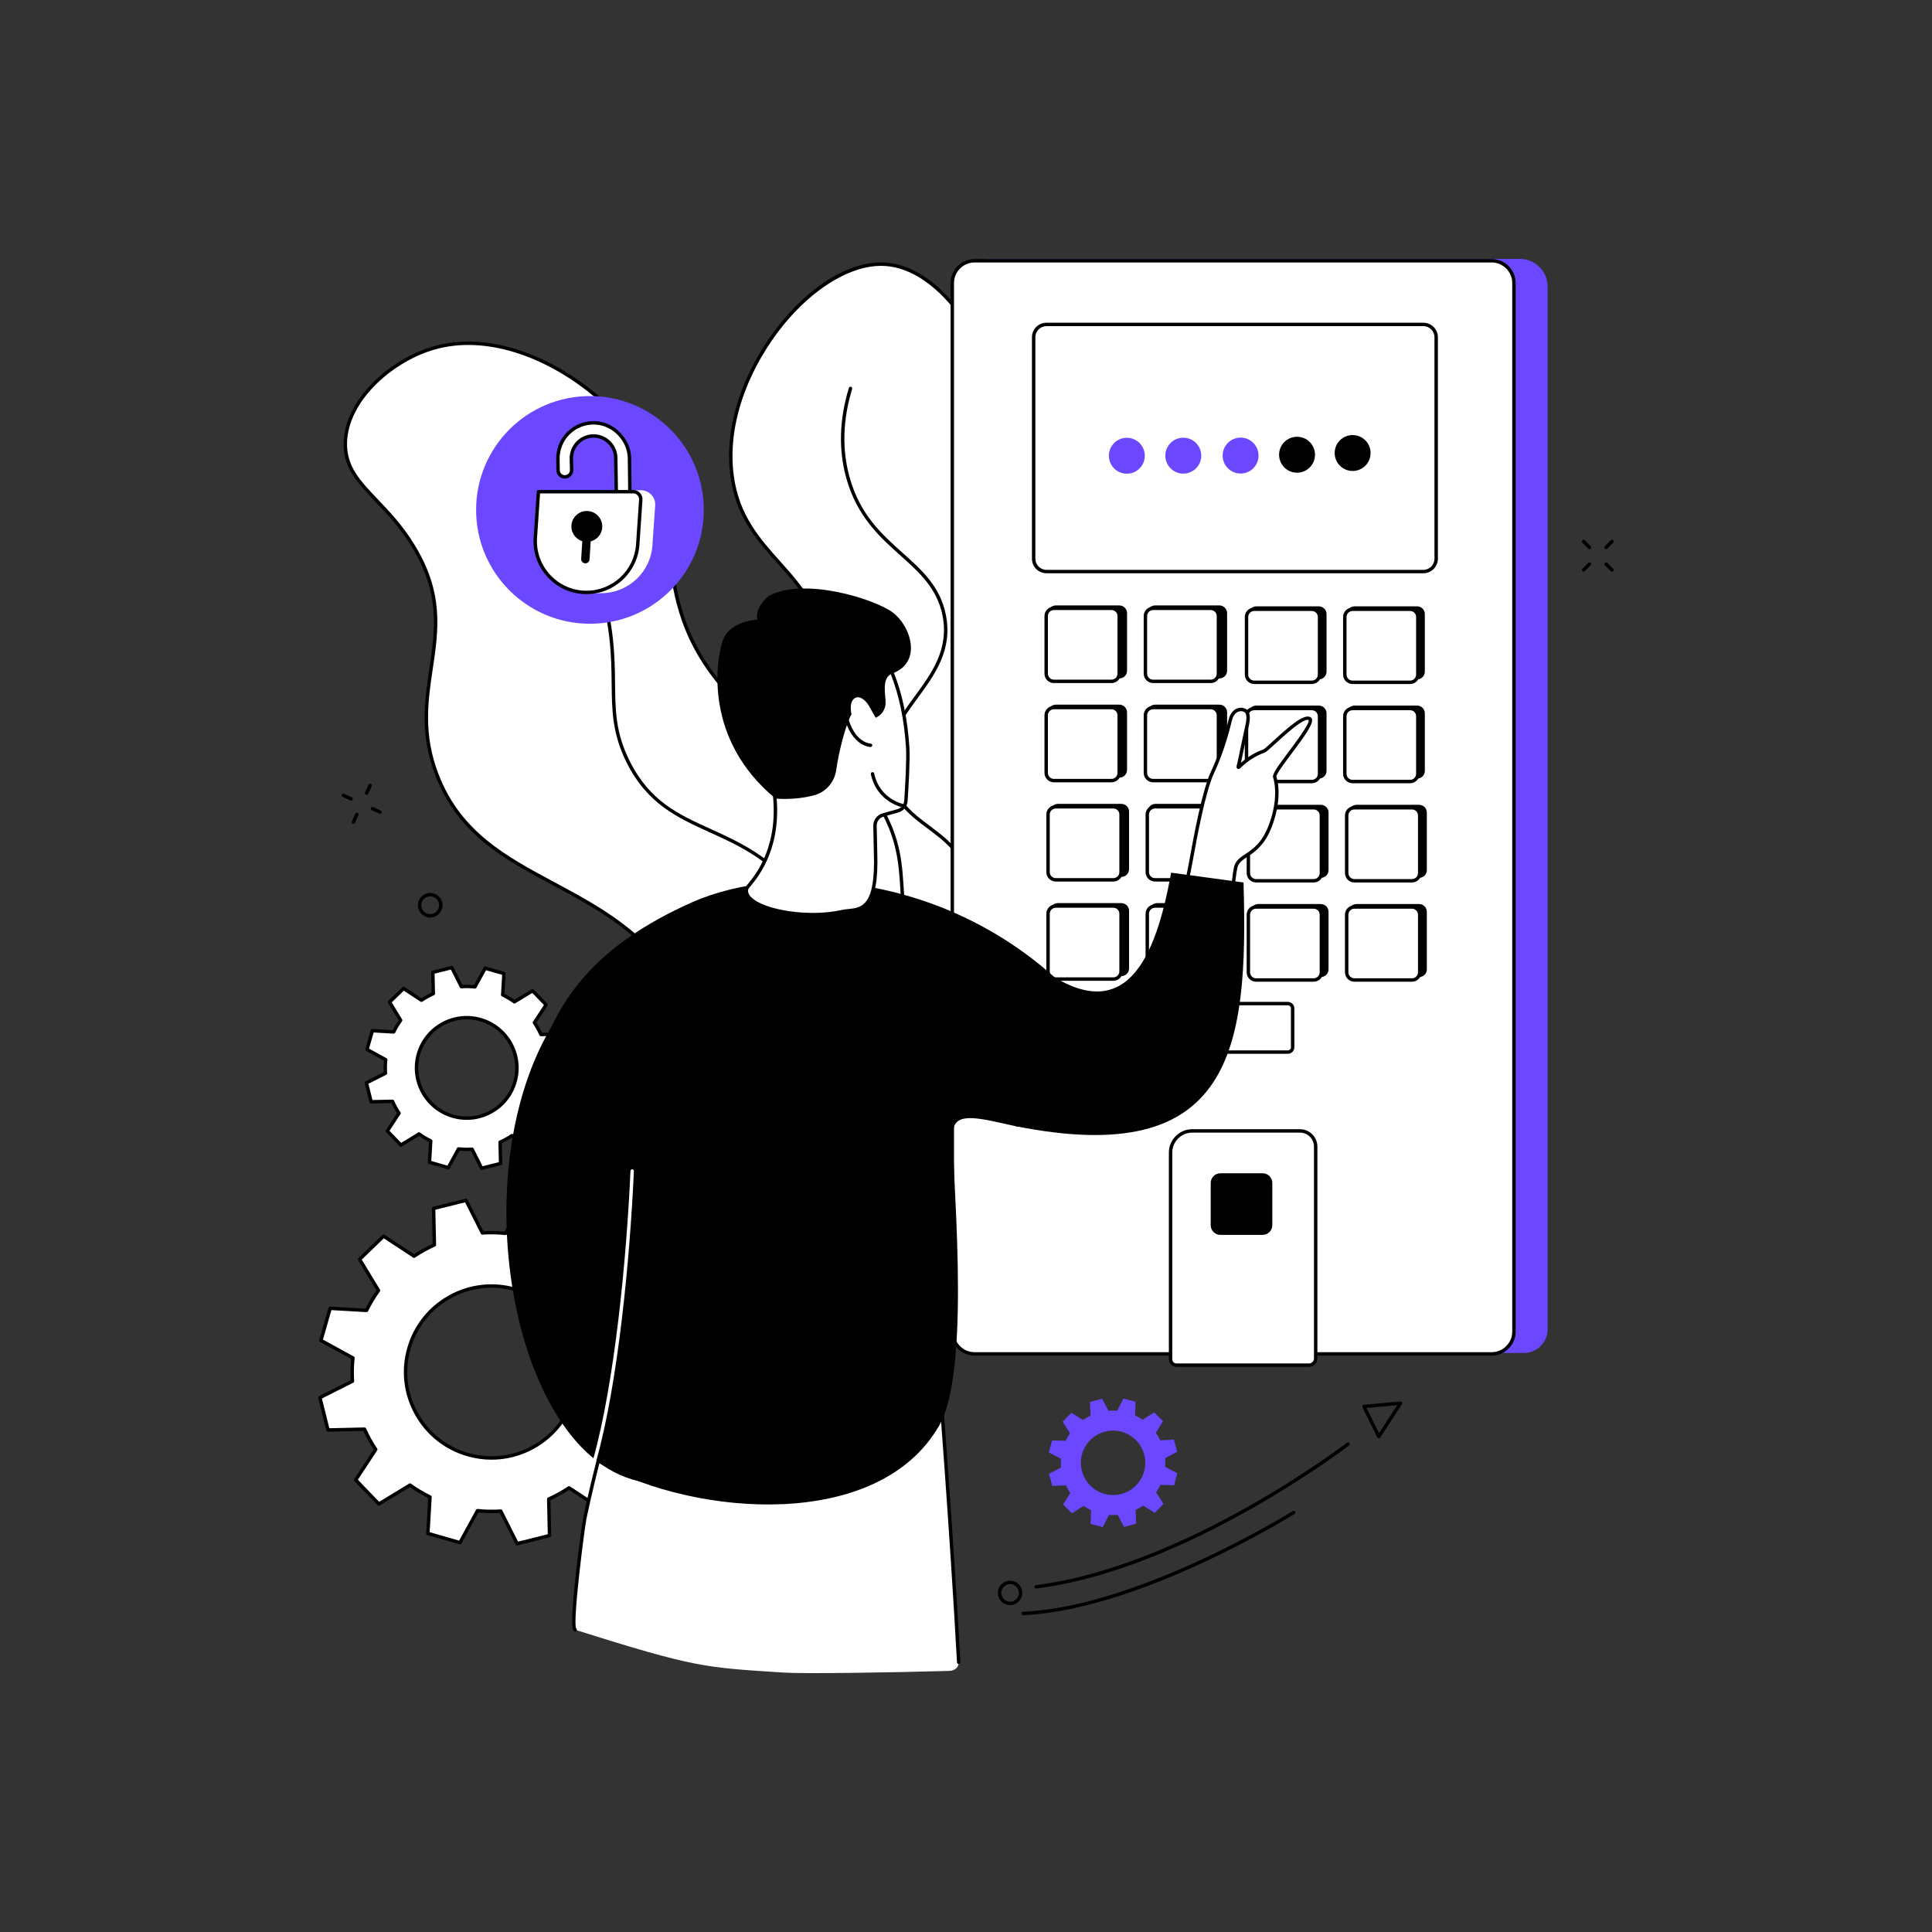 <svg version="1.2" xmlns="http://www.w3.org/2000/svg" viewBox="0 0 2500 2500" width="2500" height="2500">
	<rect x="0" y="0" width="2500" height="2500" fill="#333333" stroke="none"/>
	<style>
		.s0 { fill: #ffffff } 
		.s1 { fill: #000000 } 
		.s2 { fill: #6b48ff } 
	</style>
	<g id="_Artboards_">
	</g>
	<g id="Background">
	</g>
	<g id="Illustration">
		<g id="Access control system 1 ">
			<g id="&lt;Group&gt;">
				<g id="&lt;Group&gt;">
					<g id="&lt;Group&gt;">
						<path id="&lt;Compound Path&gt;" fill-rule="evenodd" class="s0" d="m557.37 1476.41q-8.01-3.93-15.09-9.04l-23.54 14.31-17.54-18.17 15.14-23.05q-4.89-7.33-8.51-15.37l-27.58 0.62-6.1-24.5 24.6-12.38q-0.57-8.71 0.34-17.59l-24.18-13.25 6.96-24.27 27.53 1.59q3.93-8.01 9.03-15.1l-14.3-23.53 18.17-17.54 23.05 15.14q7.33-4.9 15.37-8.52l-0.62-27.57 24.5-6.11 12.38 24.61q8.71-0.58 17.59 0.34l13.25-24.19 24.27 6.96-1.59 27.53q8.01 3.94 15.09 9.04l23.54-14.3 17.54 18.16-15.14 23.06q4.89 7.33 8.51 15.36l27.58-0.61 6.11 24.5-24.61 12.37q0.57 8.72-0.34 17.59l24.19 13.25-6.97 24.27-27.53-1.58q-3.93 8.01-9.03 15.09l14.3 23.54-18.16 17.54-23.06-15.15q-7.33 4.9-15.37 8.52l0.62 27.58-24.5 6.1-12.38-24.6q-8.71 0.57-17.58-0.34l-13.25 24.18-24.27-6.96zm28.64-32.06c34.5 9.9 70.5-10.05 80.4-44.56 9.9-34.5-10.05-70.5-44.56-80.39-34.5-9.9-70.5 10.05-80.4 44.55-9.89 34.51 10.05 70.5 44.56 80.4z"/>
						<path id="&lt;Compound Path&gt;" fill-rule="evenodd" class="s1" d="m623.27 1513.88c-0.82 0-1.59-0.46-1.98-1.22l-11.72-23.31c-4.93 0.26-9.98 0.16-15.02-0.29l-12.55 22.91c-0.5 0.9-1.57 1.35-2.55 1.06l-24.27-6.96c-1-0.29-1.66-1.22-1.6-2.26l1.5-26.07c-4.52-2.3-8.85-4.88-12.9-7.72l-22.29 13.55c-0.88 0.53-2.02 0.39-2.74-0.36l-17.54-18.16c-0.72-0.74-0.83-1.89-0.26-2.75l14.35-21.84c-2.73-4.2-5.17-8.61-7.28-13.13l-26.12 0.59q-0.02 0-0.05 0c-1.01 0-1.9-0.69-2.15-1.68l-6.1-24.5c-0.25-1 0.23-2.04 1.15-2.51l23.31-11.72c-0.26-4.94-0.16-9.98 0.29-15.03l-22.91-12.55c-0.91-0.49-1.35-1.55-1.06-2.55l6.96-24.27c0.28-0.99 1.15-1.67 2.26-1.6l26.07 1.5c2.29-4.51 4.88-8.84 7.72-12.89l-13.55-22.29c-0.54-0.89-0.39-2.03 0.36-2.75l18.16-17.53c0.74-0.72 1.89-0.83 2.75-0.26l21.84 14.34c4.2-2.72 8.6-5.16 13.12-7.27l-0.58-26.12c-0.02-1.04 0.67-1.95 1.68-2.2l24.49-6.1c1.01-0.26 2.05 0.22 2.52 1.15l11.72 23.3c4.95-0.25 9.98-0.16 15.02 0.29l12.56-22.9c0.49-0.91 1.56-1.35 2.55-1.07l24.27 6.97c0.99 0.28 1.66 1.22 1.6 2.25l-1.51 26.08c4.52 2.29 8.85 4.88 12.9 7.71l22.29-13.54c0.88-0.54 2.02-0.4 2.74 0.35l17.54 18.17c0.72 0.74 0.83 1.88 0.26 2.75l-14.34 21.84c2.72 4.19 5.16 8.59 7.27 13.12l26.12-0.58q0.03-0.01 0.05-0.01c1.01 0 1.9 0.69 2.15 1.68l6.1 24.5c0.25 1.01-0.23 2.05-1.15 2.51l-23.3 11.73c0.25 4.95 0.15 9.99-0.3 15.02l22.91 12.55c0.91 0.5 1.35 1.56 1.06 2.55l-6.96 24.27c-0.28 1-1.19 1.66-2.25 1.6l-26.08-1.5c-2.29 4.52-4.88 8.84-7.71 12.89l13.54 22.3c0.54 0.88 0.39 2.02-0.35 2.74l-18.17 17.54c-0.74 0.72-1.88 0.82-2.75 0.26l-21.84-14.35c-4.19 2.72-8.59 5.16-13.12 7.28l0.58 26.12c0.02 1.03-0.67 1.94-1.67 2.19l-24.5 6.11q-0.27 0.07-0.54 0.07zm-12.38-29.04c0.83 0 1.6 0.47 1.98 1.22l11.58 23.03 21.07-5.25-0.58-25.81c-0.02-0.89 0.5-1.7 1.3-2.07 5.23-2.35 10.29-5.16 15.05-8.34 0.74-0.49 1.7-0.49 2.44-0.01l21.58 14.17 15.62-15.07-13.38-22.03c-0.47-0.76-0.43-1.72 0.09-2.44 3.31-4.59 6.28-9.56 8.85-14.78 0.39-0.8 1.17-1.29 2.11-1.23l25.76 1.48 5.99-20.87-22.63-12.4c-0.78-0.43-1.23-1.28-1.14-2.16 0.59-5.78 0.71-11.57 0.33-17.22-0.06-0.89 0.42-1.72 1.22-2.12l23.02-11.59-5.25-21.06-25.81 0.58c-0.9 0.03-1.7-0.5-2.07-1.31-2.35-5.22-5.15-10.28-8.33-15.04-0.5-0.74-0.5-1.71-0.01-2.45l14.17-21.57-15.08-15.62-22.03 13.38c-0.76 0.46-1.72 0.43-2.44-0.09-4.58-3.31-9.55-6.28-14.78-8.85-0.8-0.39-1.28-1.22-1.23-2.11l1.49-25.77-20.87-5.98-12.4 22.63c-0.43 0.78-1.25 1.23-2.17 1.14-5.79-0.6-11.58-0.71-17.22-0.33-0.92 0.06-1.72-0.42-2.12-1.22l-11.58-23.02-21.07 5.25 0.58 25.81c0.02 0.88-0.49 1.7-1.3 2.06-5.22 2.35-10.28 5.16-15.05 8.34-0.74 0.49-1.7 0.5-2.44 0.01l-21.58-14.17-15.62 15.08 13.38 22.03c0.47 0.76 0.43 1.72-0.09 2.44-3.31 4.58-6.28 9.55-8.85 14.77-0.39 0.8-1.19 1.3-2.11 1.24l-25.76-1.49-5.99 20.87 22.63 12.4c0.78 0.43 1.23 1.28 1.14 2.17-0.59 5.78-0.7 11.58-0.33 17.21 0.06 0.89-0.42 1.73-1.21 2.13l-23.03 11.58 5.25 21.06 25.81-0.57c0.88-0.03 1.7 0.49 2.07 1.3 2.34 5.21 5.14 10.27 8.33 15.05 0.5 0.74 0.5 1.7 0.01 2.44l-14.17 21.58 15.08 15.62 22.03-13.39c0.76-0.46 1.73-0.42 2.44 0.1 4.58 3.3 9.55 6.28 14.78 8.84 0.79 0.4 1.28 1.23 1.23 2.12l-1.48 25.76 20.86 5.99 12.4-22.63c0.43-0.78 1.27-1.23 2.17-1.14 5.79 0.59 11.58 0.7 17.22 0.33q0.07-0.01 0.14-0.01zm-6.86-35.73c-6.22 0-12.48-0.87-18.63-2.63-35.62-10.22-56.29-47.52-46.07-83.14 4.95-17.26 16.33-31.55 32.03-40.25 15.7-8.71 33.86-10.77 51.11-5.82 35.62 10.22 56.29 47.51 46.07 83.13-4.95 17.26-16.32 31.56-32.03 40.26-10.1 5.6-21.23 8.45-32.48 8.45zm-60.44-84.55c-9.55 33.28 9.76 68.12 43.03 77.66 16.13 4.63 33.08 2.69 47.75-5.43 14.67-8.13 25.29-21.49 29.92-37.61 9.54-33.27-9.77-68.11-43.04-77.66-16.12-4.62-33.08-2.69-47.75 5.44-14.66 8.13-25.29 21.48-29.91 37.6z"/>
					</g>
				</g>
				<g id="&lt;Group&gt;">
					<g id="&lt;Group&gt;">
						<path id="&lt;Compound Path&gt;" fill-rule="evenodd" class="s0" d="m556.4 1937.14c-9.13-4.48-17.77-9.64-25.83-15.46l-40.28 24.47-30.01-31.08 25.91-39.45c-5.58-8.35-10.45-17.14-14.57-26.3l-47.19 1.06-10.45-41.92 42.1-21.18c-0.65-9.93-0.45-19.99 0.58-30.1l-41.38-22.67 11.91-41.53 47.11 2.71c4.48-9.12 9.65-17.76 15.47-25.83l-24.48-40.28 31.08-30.01 39.46 25.91c8.34-5.57 17.14-10.45 26.29-14.57l-1.05-47.19 41.92-10.44 21.18 42.1c9.92-0.66 19.99-0.46 30.1 0.58l22.67-41.39 41.53 11.92-2.71 47.11c9.12 4.48 17.76 9.64 25.82 15.46l40.28-24.47 30.01 31.08-25.91 39.45c5.58 8.35 10.45 17.14 14.58 26.3l47.18-1.06 10.45 41.92-42.1 21.19c0.65 9.92 0.46 19.98-0.58 30.09l41.38 22.67-11.91 41.53-47.11-2.71c-4.48 9.12-9.65 17.76-15.46 25.83l24.47 40.28-31.08 30.01-39.45-25.91c-8.35 5.57-17.15 10.45-26.3 14.57l1.06 47.19-41.93 10.45-21.18-42.11c-9.92 0.66-19.98 0.46-30.09-0.58l-22.68 41.39-41.53-11.92zm49.02-54.86c59.04 16.94 120.64-17.2 137.57-76.24 16.94-59.05-17.19-120.64-76.24-137.58-59.04-16.94-120.64 17.2-137.57 76.24-16.94 59.05 17.19 120.64 76.24 137.58z"/>
						<path id="&lt;Compound Path&gt;" fill-rule="evenodd" class="s1" d="m669.16 1999.68c-0.82 0-1.59-0.46-1.97-1.22l-20.53-40.8c-9.03 0.52-18.29 0.34-27.53-0.53l-21.98 40.1c-0.49 0.91-1.56 1.35-2.55 1.06l-41.53-11.91c-0.99-0.28-1.66-1.22-1.6-2.25l2.63-45.65c-8.31-4.17-16.24-8.92-23.63-14.15l-39.03 23.72c-0.88 0.53-2.02 0.39-2.74-0.36l-30.01-31.08c-0.72-0.75-0.83-1.89-0.26-2.75l25.11-38.24c-5.03-7.66-9.51-15.74-13.33-24.05l-45.73 1.02c-1.09 0.03-1.95-0.67-2.2-1.68l-10.45-41.92c-0.25-1 0.23-2.04 1.16-2.51l40.8-20.52c-0.53-9.04-0.35-18.29 0.53-27.54l-40.1-21.97c-0.91-0.5-1.35-1.56-1.07-2.55l11.92-41.53c0.28-1 1.14-1.68 2.25-1.6l45.65 2.62c4.16-8.3 8.91-16.24 14.15-23.63l-23.72-39.03c-0.54-0.88-0.39-2.02 0.36-2.74l31.08-30.01c0.74-0.72 1.89-0.82 2.75-0.26l38.23 25.11c7.66-5.03 15.74-9.5 24.06-13.33l-1.03-45.73c-0.02-1.03 0.68-1.94 1.68-2.19l41.92-10.45c1.01-0.25 2.05 0.23 2.52 1.15l20.52 40.8c9.03-0.52 18.29-0.34 27.54 0.53l21.97-40.1c0.5-0.91 1.56-1.35 2.55-1.06l41.53 11.91c1 0.29 1.66 1.22 1.6 2.26l-2.63 45.65c8.31 4.16 16.25 8.91 23.63 14.14l39.03-23.71c0.89-0.54 2.02-0.4 2.75 0.35l30.01 31.08c0.71 0.75 0.82 1.89 0.25 2.75l-25.1 38.24c5.02 7.65 9.5 15.73 13.33 24.05l45.72-1.02q0.03 0 0.05 0c1.02 0 1.91 0.69 2.15 1.68l10.45 41.92c0.25 1-0.23 2.05-1.15 2.51l-40.8 20.53c0.52 9.03 0.34 18.28-0.54 27.53l40.11 21.97c0.9 0.5 1.35 1.56 1.06 2.56l-11.91 41.52c-0.29 1-1.2 1.67-2.26 1.6l-45.65-2.62c-4.16 8.3-8.91 16.24-14.14 23.63l23.71 39.03c0.54 0.88 0.39 2.02-0.35 2.74l-31.08 30.01c-0.75 0.72-1.89 0.82-2.76 0.26l-38.23-25.11c-7.65 5.02-15.73 9.5-24.05 13.33l1.02 45.73c0.02 1.03-0.68 1.94-1.68 2.19l-41.92 10.45q-0.27 0.07-0.54 0.07zm-21.18-46.53c0.83 0 1.6 0.47 1.98 1.22l20.39 40.52 38.48-9.59-1.01-45.42c-0.02-0.89 0.49-1.7 1.3-2.07 9.02-4.06 17.76-8.9 25.98-14.39 0.73-0.5 1.7-0.5 2.44-0.01l37.97 24.94 28.54-27.56-23.55-38.76c-0.47-0.76-0.43-1.72 0.09-2.45 5.71-7.9 10.84-16.49 15.27-25.5 0.39-0.8 1.17-1.3 2.12-1.24l45.34 2.61 10.94-38.13-39.83-21.82c-0.78-0.43-1.23-1.28-1.14-2.17 1.02-9.99 1.21-19.99 0.57-29.72-0.06-0.89 0.42-1.72 1.21-2.12l40.53-20.39-9.6-38.49-45.41 1.02c-0.92 0.03-1.71-0.49-2.07-1.3-4.06-9.02-8.91-17.76-14.4-25.98-0.49-0.74-0.5-1.7-0.01-2.44l24.94-37.98-27.55-28.53-38.77 23.55c-0.75 0.46-1.72 0.43-2.44-0.09-7.91-5.71-16.49-10.85-25.51-15.27-0.8-0.4-1.28-1.23-1.23-2.12l2.61-45.34-38.13-10.94-21.82 39.83c-0.43 0.78-1.27 1.23-2.17 1.14-9.99-1.02-20-1.22-29.72-0.57-0.93 0.06-1.73-0.42-2.13-1.22l-20.38-40.52-38.49 9.59 1.02 45.42c0.02 0.89-0.5 1.71-1.31 2.07-9.01 4.06-17.75 8.9-25.97 14.39-0.74 0.5-1.71 0.5-2.45 0.01l-37.97-24.93-28.54 27.55 23.56 38.76c0.46 0.76 0.42 1.73-0.1 2.45-5.7 7.91-10.84 16.49-15.27 25.5-0.39 0.8-1.19 1.29-2.11 1.24l-45.35-2.61-10.93 38.13 39.83 21.82c0.78 0.43 1.23 1.28 1.14 2.17-1.03 9.99-1.22 20-0.58 29.72 0.06 0.89-0.41 1.72-1.21 2.12l-40.52 20.39 9.59 38.49 45.42-1.02c0.86-0.05 1.7 0.49 2.07 1.3 4.05 9.01 8.89 17.75 14.39 25.98 0.49 0.74 0.5 1.7 0.01 2.44l-24.94 37.98 27.55 28.53 38.77-23.55c0.76-0.46 1.72-0.42 2.44 0.1 7.91 5.7 16.49 10.84 25.51 15.27 0.8 0.39 1.29 1.22 1.23 2.11l-2.61 45.34 38.13 10.94 21.83-39.83c0.42-0.78 1.24-1.23 2.16-1.14 9.99 1.03 19.99 1.22 29.72 0.57q0.08 0 0.15 0zm-11.95-64.33c-10.33 0-20.82-1.43-31.23-4.41-29.13-8.36-53.26-27.55-67.94-54.06-14.69-26.5-18.18-57.13-9.82-86.26 8.35-29.12 27.55-53.25 54.05-67.94 26.5-14.68 57.14-18.17 86.26-9.82 29.13 8.36 53.26 27.56 67.94 54.06 14.69 26.5 18.18 57.13 9.82 86.26-14.26 49.71-59.76 82.17-109.08 82.17zm-95.3-60.61c14.11 25.47 37.3 43.91 65.29 51.94 10 2.87 20.09 4.24 30.01 4.24 47.4 0 91.12-31.19 104.83-78.96 8.03-27.99 4.68-57.43-9.44-82.9-14.11-25.46-37.3-43.91-65.29-51.94-27.99-8.03-57.42-4.68-82.89 9.44-25.47 14.11-43.92 37.3-51.95 65.28-8.02 27.99-4.67 57.43 9.44 82.9z"/>
					</g>
				</g>
			</g>
			<g id="&lt;Group&gt;">
				<g id="&lt;Group&gt;">
					<g id="&lt;Group&gt;">
						<path id="&lt;Path&gt;" class="s0" d="m1421.66 1415c17.84-23.7-99.78-66.12-98.19-149.38 1.44-76.07 100.68-95.61 97.76-165.3-3.13-74.57-118.31-89.16-118.36-165.17-0.05-58.58 68.35-67.4 73.9-130.06 6.67-75.28-90.05-85.29-121.48-184.71-29.35-92.85 38.15-137.46-11.1-210.98-6.42-9.57-46.38-66.75-103.05-67.59-92.19-1.36-211.28 146.64-193.75 274.69 14.76 107.82 115.35 120.83 121.23 235.37 4.99 97.09-65.95 113.33-42.87 188.64 27.32 89.12 135.79 96.13 158.11 196.57 11.69 52.61-14.39 67.27 7 104.48 45.18 78.6 211.13 99.57 230.8 73.44z"/>
						<path id="&lt;Compound Path&gt;" fill-rule="evenodd" class="s1" d="m1379.39 1427.88q-6.42 0-13.55-0.44c-53.42-3.3-144.61-28.61-176.9-84.77-11.89-20.7-9.55-34.89-6.85-51.34 2.31-14 4.92-29.86-0.39-53.77-11.54-51.94-47.03-78.94-81.36-105.05-31.23-23.77-63.52-48.34-76.7-91.35-12.1-39.47 0.86-62.76 15.86-89.74 13.74-24.7 29.31-52.7 26.91-99.44-3.02-58.88-30.8-89.9-60.2-122.73-26.47-29.56-53.85-60.13-61.01-112.45-11-80.39 30.56-160.4 73.13-208.47 39.19-44.26 84.04-69.31 122.85-68.73 56.63 0.83 97.27 57.27 104.85 68.57 26.81 40.02 19.56 72.29 11.88 106.45-6.89 30.66-14.02 62.37-0.51 105.09 15.03 47.53 45.16 74.38 71.74 98.06 28.64 25.52 53.37 47.55 49.83 87.51-2.83 31.96-21.41 50.1-39.39 67.64-17.75 17.33-34.52 33.7-34.5 62.23 0.02 37.4 28.33 59.18 58.29 82.24 28.75 22.13 58.48 45 60.07 82.84 1.49 35.58-22.24 57.85-47.37 81.42-24.42 22.92-49.68 46.61-50.39 84.01-0.92 48.58 39.79 83.11 69.52 108.32 21.3 18.06 36.69 31.11 28.23 42.35-5.64 7.49-21.39 11.55-44.04 11.55zm-239.47-1083.87c-36.8 0-80.91 25.05-118.28 67.25-41.91 47.34-82.86 126.03-72.05 204.94 6.98 50.98 33.89 81.03 59.91 110.09 28.63 31.97 58.23 65.02 61.34 125.47 2.46 48-13.44 76.59-27.47 101.81-14.51 26.09-27.04 48.63-15.5 86.29 12.76 41.65 43.07 64.71 75.15 89.12 34.96 26.6 71.11 54.1 83 107.62 5.49 24.74 2.81 41.06 0.44 55.45-2.67 16.25-4.79 29.09 6.32 48.41 31.42 54.65 120.87 79.32 173.33 82.56 27.55 1.7 48.15-1.88 53.78-9.35 5.95-7.91-8.84-20.44-27.55-36.32-30.41-25.78-72.05-61.09-71.09-111.77 0.75-39.27 26.7-63.61 51.79-87.16 24.37-22.85 47.38-44.45 45.98-78-1.5-35.78-29.12-57.03-58.35-79.52-29.49-22.7-59.99-46.17-60.02-85.75-0.02-30.39 18.21-48.19 35.84-65.39 17.4-16.98 35.39-34.54 38.07-64.87 3.34-37.74-20.62-59.09-48.37-83.81-27-24.07-57.62-51.34-73.01-100.03-13.87-43.87-6.28-77.62 0.41-107.4 7.79-34.65 14.51-64.57-11.24-103.01-7.36-10.99-46.82-65.81-101.24-66.62q-0.59-0.01-1.19-0.01z"/>
					</g>
					<path id="&lt;Path&gt;" class="s1" d="m1384.19 1401.56q-0.32 0-0.65-0.1c-71.26-22.07-116.22-53.18-133.64-92.45-13.23-29.82-5.72-53.89 2.24-79.37 7.98-25.59 16.25-52.07 4.43-87.4-12.51-37.39-34.96-54.19-56.67-70.44-21.08-15.78-41-30.67-49.86-62.57-12.54-45.11 10.92-77.17 33.61-108.18 21.96-30.03 44.67-61.07 35.93-104.69-7.05-35.18-30.01-55.7-54.31-77.42-26.29-23.49-56.09-50.12-70.03-99.7-10.37-36.87-9.29-76.33 3.21-117.26 0.36-1.17 1.59-1.83 2.76-1.47 1.17 0.35 1.83 1.59 1.47 2.76-12.24 40.11-13.31 78.73-3.17 114.77 13.59 48.34 41.61 73.38 68.71 97.6 24.87 22.23 48.36 43.22 55.7 79.85 9.13 45.53-14.17 77.37-36.7 108.17-23.08 31.55-44.88 61.35-32.91 104.39 8.46 30.44 27.78 44.9 48.24 60.2 22.26 16.66 45.28 33.88 58.22 72.58 12.27 36.7 3.79 63.86-4.41 90.13-7.7 24.66-14.96 47.95-2.41 76.26 16.88 38.05 60.92 68.33 130.9 90.01 1.17 0.37 1.82 1.61 1.46 2.77-0.3 0.95-1.17 1.56-2.12 1.56z"/>
				</g>
				<g id="&lt;Group&gt;">
					<g id="&lt;Group&gt;">
						<path id="&lt;Path&gt;" class="s0" d="m1463.96 1738.52c8.03-18.32-93.93-45.7-179.65-174.73-51.9-78.13-71.87-154.42-89.99-226.04-44.85-177.21-8.04-211.94-55.61-294.4-57.1-98.97-129.1-60.88-210.37-162.8-100.23-125.71-25.25-226.99-127.98-340.19-56.13-61.86-155.88-116.88-243.55-88.67-53.05 17.07-108.5 66.81-109.94 120.96-1.4 52.26 48.53 69.71 87.6 133.35 69.77 113.63-13.44 181.71 31.02 296.87 60.34 156.29 249.85 124.78 330.86 311.02 32.62 75.01 4.59 86.36 33.52 157.99 97.64 241.74 518.2 302.86 534.09 266.64z"/>
						<path id="&lt;Compound Path&gt;" fill-rule="evenodd" class="s1" d="m1423.05 1750.36q-1.91 0-3.78-0.03c-58.79-0.87-161.48-21.25-258.36-64.82-82.03-36.89-189.05-103.76-233.09-212.8-14.15-35.05-14.82-56.11-15.47-76.48-0.71-22.19-1.37-43.15-18.03-81.45-41.63-95.72-111.52-133.17-179.1-169.38-62.94-33.73-122.39-65.59-151.79-141.73-20.55-53.22-14.1-96.56-7.86-138.47 7.43-49.92 14.45-97.07-22.98-158.04-15.27-24.86-32.2-42.61-47.13-58.27-23.29-24.41-41.68-43.7-40.81-76.3 1.47-55.02 57.84-105.75 111.48-123.01 87.67-28.2 188.91 26.52 245.87 89.29 52.43 57.78 58.88 111.57 65.71 168.53 6.5 54.14 13.21 110.13 62.36 171.77 39.18 49.13 75.43 65.11 110.49 80.57 36.18 15.95 70.37 31.02 100.06 82.5 25.28 43.82 26.95 73.78 29.49 119.12 2.29 41 5.14 92.02 26.35 175.84 17.32 68.42 36.94 145.96 89.69 225.36 54.14 81.49 114.09 121.79 149.91 145.87 21.67 14.57 33.61 22.59 29.93 30.98-3.91 8.91-24.72 10.95-42.94 10.95zm-816.97-1303.98c-16.42 0-32.73 2.31-48.59 7.42-52.18 16.78-106.99 65.86-108.41 118.91-0.83 30.76 17 49.46 39.58 73.12 15.09 15.82 32.19 33.75 47.7 59.02 38.28 62.33 31.14 110.26 23.59 161.01-6.16 41.34-12.52 84.08 7.61 136.22 28.8 74.61 87.55 106.09 149.75 139.42 68.25 36.57 138.82 74.38 181.07 171.51 16.99 39.08 17.7 61.45 18.39 83.08 0.64 19.98 1.29 40.64 15.16 74.96 75.91 187.96 359.49 272.97 487.4 274.86 28.61 0.42 40.73-4 42.6-8.28 2.2-5-10.61-13.61-28.34-25.53-36.09-24.26-96.5-64.87-151.12-147.09-53.17-80.04-72.9-157.96-90.3-226.72-21.31-84.24-24.18-135.49-26.48-176.68-2.5-44.71-4.15-74.25-28.9-117.16-28.97-50.22-60.97-64.33-98.02-80.66-33.89-14.94-72.31-31.88-112.16-81.86-49.93-62.62-56.72-119.24-63.29-174-6.75-56.24-13.12-109.36-64.6-166.09-45.68-50.34-120.18-95.46-192.64-95.46z"/>
					</g>
					<path id="&lt;Path&gt;" class="s1" d="m1390.62 1729.82q-0.44 0-0.86-0.17c-83.72-35.12-150.69-76.59-199.06-123.24-39.16-37.79-67.14-80.05-83.16-125.6-16.77-47.68-18.66-92.8-20.5-136.44-2.75-65.31-5.34-127.01-57.3-189.41-36.6-43.96-74.9-61.36-111.93-78.19-41.27-18.75-80.25-36.46-107.01-90.14-18.62-37.34-18.96-67.33-19.34-102.06-0.39-34.28-0.83-73.14-17.75-130.24-16.75-56.53-43.69-110.35-80.08-159.95-0.72-0.99-0.51-2.37 0.48-3.09 0.98-0.73 2.37-0.51 3.09 0.47 36.69 50.02 63.86 104.29 80.76 161.31 17.09 57.69 17.53 96.88 17.92 131.45 0.4 35.6 0.72 63.71 18.88 100.14 26.06 52.26 62.59 68.86 104.88 88.08 35.74 16.24 76.25 34.65 113.51 79.39 52.91 63.55 55.54 125.97 58.31 192.06 1.82 43.31 3.71 88.1 20.25 135.15 35.28 100.31 129.41 183.16 279.76 246.23 1.13 0.47 1.66 1.77 1.19 2.89-0.36 0.85-1.18 1.36-2.04 1.36z"/>
				</g>
			</g>
			<g id="&lt;Group&gt;">
				<path id="&lt;Path&gt;" class="s2" d="m1971.78 1750.73h-695.9v-1415.73h690.77c19.88 0 36 16.12 36 36v1348.86c0 17.05-13.82 30.87-30.87 30.87z"/>
				<path id="&lt;Path&gt;" class="s0" d="m1930.2 1751.94h-669.08c-15.93 0-28.84-12.91-28.84-28.84v-1356.84c0-15.93 12.91-28.84 28.84-28.84h669.08c15.93 0 28.84 12.91 28.84 28.84v1356.84c0 15.93-12.91 28.84-28.84 28.84z"/>
				<g id="&lt;Group&gt;">
					<path id="&lt;Path&gt;" class="s1" d="m1448.43 877.89h-82.12c-5.5 0-9.96-4.46-9.96-9.96v-74.56c0-5.5 4.46-9.96 9.96-9.96h82.12c5.5 0 9.96 4.46 9.96 9.96v74.56c0 5.5-4.46 9.96-9.96 9.96z"/>
					<path id="&lt;Path&gt;" class="s1" d="m1577.91 877.89h-83.2c-5.5 0-9.96-4.46-9.96-9.96v-74.56c0-5.5 4.46-9.96 9.96-9.96h83.2c5.5 0 9.96 4.46 9.96 9.96v74.56c0 5.5-4.46 9.96-9.96 9.96z"/>
					<path id="&lt;Path&gt;" class="s1" d="m1706.58 879.1h-81.04c-5.5 0-9.96-4.46-9.96-9.96v-74.56c0-5.5 4.46-9.96 9.96-9.96h81.04c5.5 0 9.96 4.46 9.96 9.96v74.56c0 5.5-4.46 9.96-9.96 9.96z"/>
					<path id="&lt;Path&gt;" class="s1" d="m1833.77 879.1h-81.04c-5.5 0-9.96-4.46-9.96-9.96v-74.56c0-5.5 4.46-9.96 9.96-9.96h81.04c5.5 0 9.96 4.46 9.96 9.96v74.56c0 5.5-4.46 9.96-9.96 9.96z"/>
					<path id="&lt;Path&gt;" class="s1" d="m1448.42 1006.29h-82.11c-5.5 0-9.96-4.46-9.96-9.96v-74.56c0-5.5 4.46-9.96 9.96-9.96h82.11c5.51 0 9.97 4.46 9.97 9.96v74.56c0 5.5-4.46 9.96-9.97 9.96z"/>
					<path id="&lt;Path&gt;" class="s1" d="m1577.91 1006.29h-83.2c-5.5 0-9.96-4.46-9.96-9.96v-74.56c0-5.5 4.46-9.96 9.96-9.96h83.2c5.5 0 9.96 4.46 9.96 9.96v74.56c0 5.5-4.46 9.96-9.96 9.96z"/>
					<path id="&lt;Path&gt;" class="s1" d="m1706.57 1007.51h-81.03c-5.5 0-9.96-4.46-9.96-9.96v-74.57c0-5.5 4.46-9.96 9.96-9.96h81.03c5.51 0 9.96 4.46 9.96 9.96v74.57c0 5.5-4.45 9.96-9.96 9.96z"/>
					<path id="&lt;Path&gt;" class="s1" d="m1833.77 1007.5h-81.04c-5.5 0-9.96-4.46-9.96-9.96v-74.56c0-5.5 4.46-9.96 9.96-9.96h81.04c5.5 0 9.96 4.46 9.96 9.96v74.56c0 5.5-4.46 9.96-9.96 9.96z"/>
					<path id="&lt;Path&gt;" class="s1" d="m1451.04 1134.71h-82.12c-5.5 0-9.96-4.46-9.96-9.96v-74.57c0-5.5 4.46-9.96 9.96-9.96h82.12c5.5 0 9.96 4.46 9.96 9.96v74.57c0 5.5-4.46 9.96-9.96 9.96z"/>
					<path id="&lt;Path&gt;" class="s1" d="m1578.33 1134.71h-83.19c-5.5 0-9.96-4.46-9.96-9.96v-74.57c0-5.5 4.46-9.96 9.96-9.96h83.19c5.51 0 9.96 4.46 9.96 9.96v74.57c0 5.5-4.45 9.96-9.96 9.96z"/>
					<path id="&lt;Path&gt;" class="s1" d="m1709.16 1135.92h-81.03c-5.51 0-9.96-4.46-9.96-9.96v-74.57c0-5.5 4.45-9.96 9.96-9.96h81.03c5.5 0 9.96 4.46 9.96 9.96v74.57c0 5.5-4.46 9.96-9.96 9.96z"/>
					<path id="&lt;Path&gt;" class="s1" d="m1836.35 1135.92h-81.03c-5.5 0-9.96-4.46-9.96-9.96v-74.57c0-5.5 4.46-9.96 9.96-9.96h81.03c5.51 0 9.96 4.46 9.96 9.96v74.57c0 5.5-4.45 9.96-9.96 9.96z"/>
					<path id="&lt;Path&gt;" class="s1" d="m1451.04 1263.11h-82.12c-5.5 0-9.96-4.46-9.96-9.96v-74.57c0-5.5 4.46-9.96 9.96-9.96h82.12c5.5 0 9.96 4.46 9.96 9.96v74.57c0 5.5-4.46 9.96-9.96 9.96z"/>
					<path id="&lt;Path&gt;" class="s1" d="m1580.55 1263.11h-83.2c-5.5 0-9.96-4.46-9.96-9.96v-74.57c0-5.5 4.46-9.96 9.96-9.96h83.2c5.5 0 9.96 4.46 9.96 9.96v74.57c0 5.5-4.46 9.96-9.96 9.96z"/>
					<path id="&lt;Path&gt;" class="s1" d="m1709.16 1264.32h-81.04c-5.5 0-9.96-4.46-9.96-9.96v-74.56c0-5.51 4.46-9.97 9.96-9.97h81.04c5.5 0 9.96 4.46 9.96 9.97v74.56c0 5.5-4.46 9.96-9.96 9.96z"/>
					<path id="&lt;Path&gt;" class="s1" d="m1836.35 1264.32h-81.04c-5.5 0-9.96-4.46-9.96-9.96v-74.57c0-5.5 4.46-9.96 9.96-9.96h81.04c5.5 0 9.96 4.46 9.96 9.96v74.57c0 5.5-4.46 9.96-9.96 9.96z"/>
				</g>
				<g id="&lt;Group&gt;">
					<g id="&lt;Group&gt;">
						<path id="&lt;Path&gt;" class="s0" d="m1438.28 881.69h-74.56c-5.5 0-9.96-4.46-9.96-9.96v-74.57c0-5.5 4.46-9.96 9.96-9.96h74.56c5.5 0 9.96 4.46 9.96 9.96v74.57c0 5.5-4.46 9.96-9.96 9.96z"/>
						<path id="&lt;Compound Path&gt;" fill-rule="evenodd" class="s1" d="m1438.28 883.9h-74.56c-6.71 0-12.18-5.46-12.18-12.17v-74.57c0-6.71 5.47-12.17 12.18-12.17h74.56c6.71 0 12.18 5.46 12.18 12.17v74.57c0 6.71-5.47 12.17-12.18 12.17zm-74.56-94.48c-4.27 0-7.75 3.47-7.75 7.74v74.57c0 4.27 3.48 7.74 7.75 7.74h74.56c4.27 0 7.75-3.47 7.75-7.74v-74.57c0-4.27-3.48-7.74-7.75-7.74z"/>
					</g>
					<g id="&lt;Group&gt;">
						<path id="&lt;Path&gt;" class="s0" d="m1566.68 881.69h-74.56c-5.5 0-9.96-4.46-9.96-9.96v-74.57c0-5.5 4.46-9.96 9.96-9.96h74.56c5.5 0 9.96 4.46 9.96 9.96v74.57c0 5.5-4.46 9.96-9.96 9.96z"/>
						<path id="&lt;Compound Path&gt;" fill-rule="evenodd" class="s1" d="m1566.68 883.9h-74.56c-6.71 0-12.17-5.46-12.17-12.17v-74.57c0-6.71 5.46-12.17 12.17-12.17h74.56c6.71 0 12.18 5.46 12.18 12.17v74.57c0 6.71-5.47 12.17-12.18 12.17zm-74.56-94.48c-4.27 0-7.75 3.47-7.75 7.74v74.57c0 4.27 3.48 7.74 7.75 7.74h74.56c4.27 0 7.75-3.47 7.75-7.74v-74.57c0-4.27-3.48-7.74-7.75-7.74z"/>
					</g>
					<g id="&lt;Group&gt;">
						<path id="&lt;Path&gt;" class="s0" d="m1697.51 882.9h-74.56c-5.5 0-9.96-4.46-9.96-9.96v-74.57c0-5.5 4.46-9.96 9.96-9.96h74.56c5.5 0 9.96 4.46 9.96 9.96v74.57c0 5.5-4.46 9.96-9.96 9.96z"/>
						<path id="&lt;Compound Path&gt;" fill-rule="evenodd" class="s1" d="m1697.51 885.11h-74.56c-6.72 0-12.18-5.46-12.18-12.17v-74.57c0-6.71 5.46-12.17 12.18-12.17h74.56c6.71 0 12.17 5.46 12.17 12.17v74.57c0 6.71-5.46 12.17-12.17 12.17zm-74.56-94.48c-4.28 0-7.75 3.47-7.75 7.74v74.57c0 4.27 3.47 7.74 7.75 7.74h74.56c4.27 0 7.75-3.47 7.75-7.74v-74.57c0-4.27-3.48-7.74-7.75-7.74z"/>
					</g>
					<g id="&lt;Group&gt;">
						<path id="&lt;Path&gt;" class="s0" d="m1824.7 882.9h-74.56c-5.5 0-9.96-4.46-9.96-9.96v-74.57c0-5.5 4.46-9.96 9.96-9.96h74.56c5.5 0 9.96 4.46 9.96 9.96v74.57c0 5.5-4.46 9.96-9.96 9.96z"/>
						<path id="&lt;Compound Path&gt;" fill-rule="evenodd" class="s1" d="m1824.7 885.11h-74.56c-6.71 0-12.18-5.46-12.18-12.17v-74.57c0-6.71 5.47-12.17 12.18-12.17h74.56c6.71 0 12.18 5.46 12.18 12.17v74.57c0 6.71-5.47 12.17-12.18 12.17zm-74.56-94.48c-4.27 0-7.75 3.47-7.75 7.74v74.57c0 4.27 3.48 7.74 7.75 7.74h74.56c4.27 0 7.75-3.47 7.75-7.74v-74.57c0-4.27-3.48-7.74-7.75-7.74z"/>
					</g>
					<g id="&lt;Group&gt;">
						<path id="&lt;Path&gt;" class="s0" d="m1438.28 1010.09h-74.56c-5.51 0-9.96-4.46-9.96-9.96v-74.57c0-5.5 4.45-9.96 9.96-9.96h74.56c5.5 0 9.96 4.46 9.96 9.96v74.57c0 5.5-4.46 9.96-9.96 9.96z"/>
						<path id="&lt;Compound Path&gt;" fill-rule="evenodd" class="s1" d="m1438.28 1012.3h-74.56c-6.72 0-12.18-5.46-12.18-12.17v-74.57c0-6.71 5.46-12.17 12.18-12.17h74.56c6.71 0 12.17 5.46 12.17 12.17v74.57c0 6.71-5.46 12.17-12.17 12.17zm-74.56-94.48c-4.28 0-7.75 3.47-7.75 7.74v74.57c0 4.27 3.47 7.75 7.75 7.75h74.56c4.27 0 7.75-3.48 7.75-7.75v-74.57c0-4.27-3.48-7.74-7.75-7.74z"/>
					</g>
					<g id="&lt;Group&gt;">
						<path id="&lt;Path&gt;" class="s0" d="m1566.68 1010.09h-74.56c-5.5 0-9.96-4.46-9.96-9.96v-74.57c0-5.5 4.46-9.96 9.96-9.96h74.56c5.5 0 9.96 4.46 9.96 9.96v74.57c0 5.5-4.46 9.96-9.96 9.96z"/>
						<path id="&lt;Compound Path&gt;" fill-rule="evenodd" class="s1" d="m1566.68 1012.3h-74.56c-6.72 0-12.18-5.46-12.18-12.17v-74.57c0-6.71 5.46-12.17 12.18-12.17h74.56c6.71 0 12.17 5.46 12.17 12.17v74.57c0 6.71-5.46 12.17-12.17 12.17zm-74.56-94.48c-4.28 0-7.75 3.47-7.75 7.74v74.57c0 4.27 3.47 7.75 7.75 7.75h74.56c4.27 0 7.75-3.48 7.75-7.75v-74.57c0-4.27-3.48-7.74-7.75-7.74z"/>
					</g>
					<g id="&lt;Group&gt;">
						<path id="&lt;Path&gt;" class="s0" d="m1697.51 1011.3h-74.57c-5.5 0-9.96-4.46-9.96-9.96v-74.56c0-5.5 4.46-9.96 9.96-9.96h74.57c5.5 0 9.96 4.46 9.96 9.96v74.56c0 5.5-4.46 9.96-9.96 9.96z"/>
						<path id="&lt;Compound Path&gt;" fill-rule="evenodd" class="s1" d="m1697.51 1013.51h-74.57c-6.71 0-12.17-5.46-12.17-12.17v-74.56c0-6.72 5.46-12.18 12.17-12.18h74.57c6.71 0 12.17 5.46 12.17 12.18v74.56c0 6.71-5.46 12.17-12.17 12.17zm-74.57-94.48c-4.27 0-7.74 3.47-7.74 7.75v74.56c0 4.27 3.47 7.75 7.74 7.75h74.57c4.27 0 7.74-3.48 7.74-7.75v-74.56c0-4.28-3.47-7.75-7.74-7.75z"/>
					</g>
					<g id="&lt;Group&gt;">
						<path id="&lt;Path&gt;" class="s0" d="m1824.7 1011.3h-74.56c-5.51 0-9.96-4.46-9.96-9.96v-74.57c0-5.5 4.45-9.96 9.96-9.96h74.56c5.5 0 9.96 4.46 9.96 9.96v74.57c0 5.5-4.46 9.96-9.96 9.96z"/>
						<path id="&lt;Compound Path&gt;" fill-rule="evenodd" class="s1" d="m1824.7 1013.51h-74.56c-6.72 0-12.18-5.46-12.18-12.17v-74.57c0-6.71 5.46-12.17 12.18-12.17h74.56c6.71 0 12.17 5.46 12.17 12.17v74.57c0 6.71-5.46 12.17-12.17 12.17zm-74.56-94.48c-4.28 0-7.75 3.47-7.75 7.74v74.57c0 4.27 3.47 7.74 7.75 7.74h74.56c4.27 0 7.74-3.47 7.74-7.74v-74.57c0-4.27-3.47-7.74-7.74-7.74z"/>
					</g>
					<g id="&lt;Group&gt;">
						<path id="&lt;Path&gt;" class="s0" d="m1440.7 1138.5h-74.56c-5.5 0-9.96-4.46-9.96-9.96v-74.56c0-5.5 4.46-9.96 9.96-9.96h74.56c5.5 0 9.96 4.46 9.96 9.96v74.56c0 5.5-4.46 9.96-9.96 9.96z"/>
						<path id="&lt;Compound Path&gt;" fill-rule="evenodd" class="s1" d="m1440.7 1140.71h-74.56c-6.71 0-12.17-5.46-12.17-12.17v-74.56c0-6.72 5.46-12.18 12.17-12.18h74.56c6.71 0 12.17 5.46 12.17 12.18v74.56c0 6.71-5.46 12.17-12.17 12.17zm-74.56-94.48c-4.27 0-7.75 3.47-7.75 7.75v74.56c0 4.27 3.48 7.75 7.75 7.75h74.56c4.27 0 7.75-3.48 7.75-7.75v-74.56c0-4.28-3.48-7.75-7.75-7.75z"/>
					</g>
					<g id="&lt;Group&gt;">
						<path id="&lt;Path&gt;" class="s0" d="m1569.1 1138.5h-74.56c-5.5 0-9.96-4.46-9.96-9.96v-74.56c0-5.5 4.46-9.96 9.96-9.96h74.56c5.5 0 9.96 4.46 9.96 9.96v74.56c0 5.5-4.46 9.96-9.96 9.96z"/>
						<path id="&lt;Compound Path&gt;" fill-rule="evenodd" class="s1" d="m1569.1 1140.71h-74.56c-6.71 0-12.17-5.46-12.17-12.17v-74.56c0-6.72 5.46-12.18 12.17-12.18h74.56c6.71 0 12.18 5.46 12.18 12.18v74.56c0 6.71-5.47 12.17-12.18 12.17zm-74.56-94.48c-4.27 0-7.75 3.47-7.75 7.75v74.56c0 4.27 3.48 7.75 7.75 7.75h74.56c4.27 0 7.75-3.48 7.75-7.75v-74.56c0-4.28-3.48-7.75-7.75-7.75z"/>
					</g>
					<g id="&lt;Group&gt;">
						<path id="&lt;Path&gt;" class="s0" d="m1699.93 1139.71h-74.56c-5.5 0-9.96-4.46-9.96-9.96v-74.56c0-5.5 4.46-9.96 9.96-9.96h74.56c5.5 0 9.96 4.46 9.96 9.96v74.56c0 5.5-4.46 9.96-9.96 9.96z"/>
						<path id="&lt;Compound Path&gt;" fill-rule="evenodd" class="s1" d="m1699.93 1141.93h-74.56c-6.71 0-12.18-5.47-12.18-12.18v-74.56c0-6.71 5.47-12.18 12.18-12.18h74.56c6.71 0 12.17 5.47 12.17 12.18v74.56c0 6.71-5.46 12.18-12.17 12.18zm-74.56-94.49c-4.27 0-7.75 3.48-7.75 7.75v74.56c0 4.27 3.48 7.75 7.75 7.75h74.56c4.27 0 7.75-3.48 7.75-7.75v-74.56c0-4.27-3.48-7.75-7.75-7.75z"/>
					</g>
					<g id="&lt;Group&gt;">
						<path id="&lt;Path&gt;" class="s0" d="m1827.12 1139.71h-74.56c-5.5 0-9.96-4.46-9.96-9.96v-74.56c0-5.5 4.46-9.96 9.96-9.96h74.56c5.5 0 9.96 4.46 9.96 9.96v74.56c0 5.5-4.46 9.96-9.96 9.96z"/>
						<path id="&lt;Compound Path&gt;" fill-rule="evenodd" class="s1" d="m1827.12 1141.92h-74.56c-6.71 0-12.17-5.46-12.17-12.17v-74.56c0-6.72 5.46-12.18 12.17-12.18h74.56c6.71 0 12.17 5.46 12.17 12.18v74.56c0 6.71-5.46 12.17-12.17 12.17zm-74.56-94.48c-4.27 0-7.75 3.47-7.75 7.75v74.56c0 4.27 3.48 7.75 7.75 7.75h74.56c4.27 0 7.75-3.48 7.75-7.75v-74.56c0-4.28-3.48-7.75-7.75-7.75z"/>
					</g>
					<g id="&lt;Group&gt;">
						<path id="&lt;Path&gt;" class="s0" d="m1440.7 1266.9h-74.57c-5.5 0-9.96-4.46-9.96-9.96v-74.56c0-5.5 4.46-9.96 9.96-9.96h74.57c5.5 0 9.96 4.46 9.96 9.96v74.56c0 5.5-4.46 9.96-9.96 9.96z"/>
						<path id="&lt;Compound Path&gt;" fill-rule="evenodd" class="s1" d="m1440.7 1269.12h-74.57c-6.71 0-12.17-5.47-12.17-12.18v-74.56c0-6.71 5.46-12.18 12.17-12.18h74.57c6.71 0 12.17 5.47 12.17 12.18v74.56c0 6.71-5.46 12.18-12.17 12.18zm-74.57-94.49c-4.27 0-7.74 3.48-7.74 7.75v74.56c0 4.27 3.47 7.75 7.74 7.75h74.57c4.27 0 7.75-3.48 7.75-7.75v-74.56c0-4.27-3.48-7.75-7.75-7.75z"/>
					</g>
					<g id="&lt;Group&gt;">
						<path id="&lt;Path&gt;" class="s0" d="m1569.1 1266.9h-74.56c-5.5 0-9.96-4.46-9.96-9.96v-74.56c0-5.5 4.46-9.96 9.96-9.96h74.56c5.5 0 9.96 4.46 9.96 9.96v74.56c0 5.5-4.46 9.96-9.96 9.96z"/>
						<path id="&lt;Compound Path&gt;" fill-rule="evenodd" class="s1" d="m1569.1 1269.12h-74.56c-6.71 0-12.18-5.47-12.18-12.18v-74.56c0-6.71 5.47-12.18 12.18-12.18h74.56c6.71 0 12.17 5.47 12.17 12.18v74.56c0 6.71-5.46 12.18-12.17 12.18zm-74.56-94.49c-4.27 0-7.75 3.48-7.75 7.75v74.56c0 4.27 3.48 7.75 7.75 7.75h74.56c4.27 0 7.75-3.48 7.75-7.75v-74.56c0-4.27-3.48-7.75-7.75-7.75z"/>
					</g>
					<g id="&lt;Group&gt;">
						<path id="&lt;Path&gt;" class="s0" d="m1699.93 1268.11h-74.57c-5.5 0-9.96-4.46-9.96-9.96v-74.56c0-5.5 4.46-9.96 9.96-9.96h74.57c5.5 0 9.96 4.46 9.96 9.96v74.56c0 5.5-4.46 9.96-9.96 9.96z"/>
						<path id="&lt;Compound Path&gt;" fill-rule="evenodd" class="s1" d="m1699.93 1270.33h-74.57c-6.71 0-12.17-5.46-12.17-12.18v-74.56c0-6.71 5.46-12.17 12.17-12.17h74.57c6.71 0 12.17 5.46 12.17 12.17v74.56c0 6.72-5.46 12.18-12.17 12.18zm-74.57-94.49c-4.27 0-7.74 3.48-7.74 7.75v74.56c0 4.27 3.47 7.75 7.74 7.75h74.57c4.27 0 7.74-3.48 7.74-7.75v-74.56c0-4.27-3.47-7.75-7.74-7.75z"/>
					</g>
					<g id="&lt;Group&gt;">
						<path id="&lt;Path&gt;" class="s0" d="m1827.12 1268.11h-74.57c-5.5 0-9.96-4.46-9.96-9.96v-74.56c0-5.5 4.46-9.96 9.96-9.96h74.57c5.5 0 9.96 4.46 9.96 9.96v74.56c0 5.5-4.46 9.96-9.96 9.96z"/>
						<path id="&lt;Compound Path&gt;" fill-rule="evenodd" class="s1" d="m1827.12 1270.33h-74.57c-6.71 0-12.17-5.47-12.17-12.18v-74.56c0-6.71 5.46-12.18 12.17-12.18h74.57c6.71 0 12.17 5.47 12.17 12.18v74.56c0 6.71-5.46 12.18-12.17 12.18zm-74.57-94.49c-4.27 0-7.74 3.48-7.74 7.75v74.56c0 4.27 3.47 7.75 7.74 7.75h74.57c4.27 0 7.75-3.48 7.75-7.75v-74.56c0-4.27-3.48-7.75-7.75-7.75z"/>
					</g>
				</g>
				<g id="&lt;Group&gt;">
					<path id="&lt;Path&gt;" class="s0" d="m1666.41 1361.42h-123.12c-3.47 0-6.28-2.81-6.28-6.27v-50.25c0-3.46 2.81-6.27 6.28-6.27h123.12c3.46 0 6.27 2.81 6.27 6.27v50.25c0 3.46-2.81 6.27-6.27 6.27z"/>
					<path id="&lt;Compound Path&gt;" fill-rule="evenodd" class="s1" d="m1666.41 1363.63h-123.12c-4.68 0-8.49-3.81-8.49-8.49v-50.24c0-4.68 3.81-8.49 8.49-8.49h123.12c4.68 0 8.49 3.81 8.49 8.49v50.24c0 4.68-3.81 8.49-8.49 8.49zm-123.12-62.79c-2.24 0-4.06 1.82-4.06 4.06v50.24c0 2.24 1.82 4.07 4.06 4.07h123.12c2.24 0 4.06-1.83 4.06-4.07v-50.24c0-2.24-1.82-4.06-4.06-4.06z"/>
				</g>
				<path id="&lt;Compound Path&gt;" fill-rule="evenodd" class="s1" d="m1930.2 1754.15h-669.08c-17.12 0-31.06-13.93-31.06-31.05v-1356.84c0-17.12 13.94-31.05 31.06-31.05h669.08c17.13 0 31.06 13.93 31.06 31.05v1356.84c0 17.12-13.93 31.05-31.06 31.05zm-669.08-1414.51c-14.68 0-26.63 11.94-26.63 26.62v1356.84c0 14.68 11.95 26.63 26.63 26.63h669.08c14.68 0 26.63-11.95 26.63-26.63v-1356.84c0-14.68-11.95-26.62-26.63-26.62z"/>
				<g id="&lt;Group&gt;">
					<path id="&lt;Path&gt;" class="s0" d="m1693.8 1766.5h-171.51c-4.19 0-7.58-3.4-7.58-7.58v-267.45c0-15.5 12.56-28.07 28.06-28.07h139.4c11.22 0 20.32 9.1 20.32 20.32v274.09c0 4.8-3.89 8.69-8.69 8.69z"/>
					<path id="&lt;Compound Path&gt;" fill-rule="evenodd" class="s1" d="m1693.8 1768.71h-171.51c-5.4 0-9.79-4.39-9.79-9.79v-267.45c0-16.7 13.58-30.28 30.27-30.28h139.4c12.42 0 22.53 10.11 22.53 22.53v274.09c0 6.01-4.89 10.9-10.9 10.9zm-151.03-303.09c-14.25 0-25.85 11.59-25.85 25.85v267.45c0 2.96 2.41 5.36 5.37 5.36h171.51c3.57 0 6.47-2.9 6.47-6.47v-274.09c0-9.98-8.12-18.1-18.1-18.1z"/>
				</g>
				<path id="&lt;Path&gt;" class="s1" d="m1633.83 1597.94h-54.64c-6.93 0-12.54-5.62-12.54-12.54v-54.65c0-6.92 5.61-12.54 12.54-12.54h54.64c6.93 0 12.54 5.62 12.54 12.54v54.65c0 6.92-5.61 12.54-12.54 12.54z"/>
				<g id="&lt;Group&gt;">
					<g id="&lt;Group&gt;">
						<path id="&lt;Path&gt;" class="s0" d="m1841.81 739.59h-487.66c-9.17 0-16.61-7.43-16.61-16.6v-286.58c0-9.17 7.44-16.61 16.61-16.61h487.66c9.17 0 16.61 7.44 16.61 16.61v286.58c0 9.17-7.44 16.6-16.61 16.6z"/>
						<path id="&lt;Compound Path&gt;" fill-rule="evenodd" class="s1" d="m1841.81 741.81h-487.67c-10.37 0-18.81-8.44-18.81-18.82v-286.58c0-10.38 8.44-18.82 18.81-18.82h487.67c10.38 0 18.82 8.44 18.82 18.82v286.58c0 10.38-8.44 18.82-18.82 18.82zm-487.67-319.79c-7.93 0-14.38 6.45-14.38 14.39v286.58c0 7.94 6.45 14.39 14.38 14.39h487.67c7.94 0 14.39-6.45 14.39-14.39v-286.58c0-7.94-6.45-14.39-14.39-14.39z"/>
					</g>
				</g>
				<g id="&lt;Group&gt;">
					<path id="&lt;Path&gt;" class="s2" d="m1481.37 589.73c0 12.84-10.4 23.24-23.24 23.24-12.83 0-23.24-10.4-23.24-23.24 0-12.83 10.41-23.24 23.24-23.24 12.84 0 23.24 10.41 23.24 23.24z"/>
					<path id="&lt;Path&gt;" class="s2" d="m1554.41 589.63c0 12.83-10.4 23.24-23.24 23.24-12.83 0-23.24-10.41-23.24-23.24 0-12.84 10.41-23.24 23.24-23.24 12.84 0 23.24 10.4 23.24 23.24z"/>
					<path id="&lt;Path&gt;" class="s2" d="m1628.56 589.52c0 12.84-10.41 23.24-23.24 23.24-12.84 0-23.24-10.4-23.24-23.24 0-12.83 10.4-23.24 23.24-23.24 12.83 0 23.24 10.41 23.24 23.24z"/>
					<path id="&lt;Path&gt;" class="s1" d="m1701.6 588.42c0 12.83-10.41 23.24-23.24 23.24-12.84 0-23.24-10.41-23.24-23.24 0-12.84 10.4-23.24 23.24-23.24 12.83 0 23.24 10.4 23.24 23.24z"/>
					<path id="&lt;Path&gt;" class="s1" d="m1773.53 586.2c0 12.84-10.4 23.24-23.24 23.24-12.83 0-23.24-10.4-23.24-23.24 0-12.83 10.41-23.24 23.24-23.24 12.84 0 23.24 10.41 23.24 23.24z"/>
				</g>
			</g>
			<g id="&lt;Group&gt;">
				<g id="&lt;Group&gt;">
					<path id="&lt;Path&gt;" class="s1" d="m1340.72 2055.53c-1.1 0-2.06-0.82-2.2-1.94-0.15-1.21 0.71-2.32 1.92-2.47 193.16-24.13 400.45-182.66 402.52-184.26 0.98-0.75 2.36-0.56 3.11 0.4 0.74 0.97 0.56 2.36-0.4 3.11-2.08 1.6-210.34 160.86-404.68 185.14q-0.14 0.02-0.27 0.02z"/>
					<path id="&lt;Path&gt;" class="s1" d="m1324.06 2090.06c-1.17 0-2.15-0.92-2.21-2.11-0.05-1.22 0.89-2.26 2.11-2.31 150.95-6.96 346.89-129.14 348.86-130.38 1.03-0.64 2.39-0.33 3.05 0.7 0.65 1.04 0.34 2.4-0.7 3.05-1.97 1.24-198.9 124.03-351.01 131.05q-0.05 0-0.1 0z"/>
					<path id="&lt;Compound Path&gt;" fill-rule="evenodd" class="s1" d="m1307.04 2077c-3.99 0-7.97-1.49-11.04-4.5q0 0 0 0c-6.23-6.09-6.34-16.11-0.25-22.33 6.09-6.23 16.11-6.34 22.34-0.25 6.23 6.1 6.33 16.12 0.24 22.34-3.09 3.16-7.19 4.74-11.29 4.74zm-7.95-7.66c4.49 4.39 11.7 4.3 16.08-0.18 4.38-4.48 4.3-11.69-0.17-16.07-4.49-4.39-11.7-4.31-16.08 0.17-4.38 4.48-4.31 11.7 0.17 16.08z"/>
					<path id="&lt;Compound Path&gt;" fill-rule="evenodd" class="s1" d="m1784.17 1861.21q-0.07 0-0.13 0c-0.8-0.05-1.51-0.52-1.86-1.23l-19.23-39.02c-0.32-0.66-0.3-1.43 0.06-2.06 0.35-0.64 1-1.06 1.73-1.12l47.38-4.24c0.83-0.08 1.66 0.34 2.09 1.06 0.44 0.73 0.42 1.64-0.04 2.35l-28.15 43.26c-0.41 0.63-1.11 1-1.85 1zm-15.82-39.31l16.08 32.63 23.55-36.18z"/>
				</g>
				<g id="&lt;Group&gt;">
					<path id="&lt;Path&gt;" class="s1" d="m2049.12 739.78c-0.56 0-1.13-0.22-1.56-0.65-0.87-0.87-0.87-2.27 0-3.13l7.72-7.72c0.86-0.87 2.27-0.87 3.13-0.01 0.86 0.87 0.86 2.27 0 3.13l-7.72 7.73c-0.43 0.43-1 0.65-1.57 0.65z"/>
					<path id="&lt;Path&gt;" class="s1" d="m2078.3 710.6c-0.57 0-1.14-0.21-1.57-0.65-0.86-0.86-0.86-2.26 0-3.13l7.72-7.72c0.87-0.86 2.27-0.86 3.13 0 0.87 0.87 0.87 2.27 0 3.13l-7.72 7.72c-0.43 0.44-1 0.65-1.56 0.65z"/>
					<path id="&lt;Path&gt;" class="s1" d="m2086.02 739.78c-0.57 0-1.13-0.22-1.57-0.65l-7.72-7.72c-0.86-0.87-0.86-2.27 0-3.13 0.87-0.87 2.27-0.87 3.13-0.01l7.72 7.73c0.87 0.86 0.87 2.26 0 3.13-0.43 0.43-1 0.65-1.56 0.65z"/>
					<path id="&lt;Path&gt;" class="s1" d="m2056.84 710.6c-0.56 0-1.13-0.21-1.56-0.65l-7.72-7.72c-0.87-0.86-0.87-2.26 0-3.13 0.86-0.86 2.26-0.86 3.13 0l7.72 7.72c0.86 0.87 0.86 2.27 0 3.13-0.43 0.44-1 0.65-1.57 0.65z"/>
				</g>
				<g id="&lt;Group&gt;">
					<path id="&lt;Path&gt;" class="s1" d="m457.29 1066.01q-0.47 0.01-0.92-0.2c-1.11-0.5-1.6-1.81-1.1-2.93l4.53-9.94c0.51-1.11 1.83-1.6 2.93-1.09 1.12 0.5 1.61 1.82 1.1 2.93l-4.53 9.94c-0.37 0.81-1.17 1.29-2.01 1.29z"/>
					<path id="&lt;Path&gt;" class="s1" d="m474.39 1028.47q-0.47 0-0.92-0.2c-1.11-0.51-1.6-1.82-1.09-2.93l4.52-9.94c0.51-1.11 1.82-1.6 2.93-1.1 1.12 0.51 1.61 1.82 1.1 2.94l-4.52 9.93c-0.38 0.82-1.18 1.3-2.02 1.3z"/>
					<path id="&lt;Path&gt;" class="s1" d="m491.84 1053.09q-0.46 0-0.91-0.2l-9.94-4.53c-1.11-0.51-1.6-1.82-1.1-2.93 0.51-1.11 1.83-1.6 2.93-1.1l9.94 4.53c1.11 0.51 1.61 1.82 1.1 2.93-0.37 0.82-1.18 1.3-2.02 1.3z"/>
					<path id="&lt;Path&gt;" class="s1" d="m454.3 1035.99q-0.47 0-0.92-0.2l-9.93-4.53c-1.12-0.51-1.61-1.82-1.1-2.93 0.5-1.11 1.82-1.61 2.93-1.1l9.94 4.53c1.11 0.5 1.6 1.82 1.09 2.93-0.37 0.81-1.17 1.3-2.01 1.3z"/>
				</g>
				<path id="&lt;Compound Path&gt;" fill-rule="evenodd" class="s1" d="m556.7 1187.31c-8.78 0-15.93-7.15-15.93-15.93 0-8.78 7.15-15.92 15.93-15.92 8.78 0 15.93 7.14 15.93 15.92 0 8.78-7.15 15.93-15.93 15.93zm0-27.43c-6.34 0-11.5 5.16-11.5 11.5 0 6.34 5.16 11.5 11.5 11.5 6.34 0 11.5-5.16 11.5-11.5 0-6.34-5.16-11.5-11.5-11.5z"/>
			</g>
			<g id="&lt;Group&gt;">
				<path id="&lt;Path&gt;" class="s0" d="m855.24 1691.37c-42 58.19-74.06 157.67-98.53 273.35-1.61 7.62-19.85 141.93-12.42 144.26 154.93 48.7 166 48.7 270.03 55.34 26.24 1.67 137.23 0 214.17-2.18 6.67-0.19 12.42-4.52 12.05-11.18-9.54-175.01-26.15-386.02-26.15-386.02z"/>
				<path id="&lt;Path&gt;" class="s1" d="m1240.54 2153.17c-1.17 0-2.14-0.91-2.21-2.09-8.98-164.84-24.44-364.09-26.02-384.31l-356.11-72.94c-37.68 52.87-70.42 144.16-97.32 271.35-2.33 11.01-18 132.66-13.38 141.95 0.81 0.53 1.21 1.55 0.9 2.52-0.37 1.16-1.6 1.81-2.77 1.45-2.58-0.81-6.48-2.04 1.28-72.51 3.75-34.02 8.76-70.17 9.64-74.33 27.23-128.74 60.5-220.98 98.89-274.18 0.51-0.71 1.39-1.05 2.24-0.87l359.15 73.56c0.97 0.2 1.68 1.01 1.76 2 0.17 2.11 16.73 213.03 26.16 386.07 0.07 1.22-0.87 2.26-2.09 2.33q-0.06 0-0.12 0z"/>
				<g id="&lt;Group&gt;">
					<g id="&lt;Group&gt;">
						<path id="&lt;Path&gt;" class="s0" d="m1303.87 1256.07c0 0 97.08 65.35 142.46 53.04 63.85-17.31 91.96-179.98 94.71-194.42 2.75-14.44 15.05-87.66 27.81-114.98 11.99-25.67 19.29-51.95 23.14-68.11 2.32-9.74 8.95-14.45 15.53-13.45 5.78 0.88 9.61 5.41 6.36 19.93-3.75 16.8-7.1 33.69-10.17 48.06-0.97 4.52-2.81 8.8 0.38 5.58 7.41-7.48 19.39-15.81 31.49-19.86 5.31-1.78 47.64-47.64 58.89-42.01 10.07 5.03-47.31 67.89-45.01 75.4 5.68 18.52 2.43 43.28-6.56 65.63-15.31 38.04-39.77 33.77-44 51.68-4.23 17.91-26.29 245.13-43.95 286.72-25.39 59.82-268.88 16.16-268.88 16.16z"/>
						<path id="&lt;Compound Path&gt;" fill-rule="evenodd" class="s1" d="m1446.15 1443.11c-72.71 0-154.65-14.44-160.47-15.49-1.14-0.2-1.93-1.25-1.81-2.41l17.8-169.37c0.08-0.77 0.56-1.44 1.26-1.77 0.71-0.33 1.53-0.27 2.18 0.17 0.96 0.65 96.74 64.64 140.64 52.74 54.52-14.79 83.03-138.35 92.76-190.79l0.35-1.91c0.31-1.63 0.74-4.01 1.28-6.99 4.18-22.98 15.27-84.02 26.7-108.51 11.59-24.82 18.91-50.51 23-67.7 2.46-10.31 9.7-16.38 18.01-15.12 3.21 0.49 5.64 1.92 7.24 4.25 2.56 3.75 2.88 9.76 0.95 18.35-2.36 10.57-4.53 21.05-6.63 31.18-1.22 5.88-2.4 11.55-3.54 16.86q-0.05 0.25-0.1 0.49c7.09-6.33 17.62-13.48 29.11-17.33 1.34-0.55 7.27-5.99 12.51-10.79 21.28-19.53 39.58-35.34 48.07-31.1 1.17 0.58 1.95 1.58 2.26 2.9 1.5 6.35-8.97 20.99-26.41 44.34-8.36 11.2-19.81 26.54-19.71 29.63 5.49 17.85 3.02 42.94-6.65 66.97-9.07 22.54-21.62 30.87-30.77 36.96-6.7 4.44-11.53 7.65-13.12 14.4-1.2 5.05-4 28.46-7.55 58.09-8.92 74.47-23.84 199.11-36.52 228.99-10.8 25.45-58.42 32.96-110.84 32.96zm-157.66-19.49c23.45 3.99 241.21 39.49 264.42-15.2 12.44-29.3 27.32-153.55 36.21-227.79 3.7-30.93 6.38-53.29 7.63-58.58 1.99-8.44 8.01-12.44 14.98-17.07 9.16-6.08 20.56-13.65 29.11-34.93 9.3-23.12 11.73-47.1 6.5-64.16-1.21-3.93 4.64-12.29 20.42-33.43 10.28-13.76 27.47-36.78 25.63-40.73-6.36-3.12-31.11 19.58-43.01 30.5-8.34 7.65-12.11 11.06-14.1 11.73-12.68 4.24-24.42 13.06-30.62 19.32-0.8 0.81-2.47 2.5-4.3 1.46-1.86-1.07-1.34-3.07-0.54-6.12 0.24-0.91 0.51-1.92 0.73-2.94 1.13-5.31 2.31-10.97 3.52-16.84 2.11-10.15 4.28-20.64 6.66-31.24 1.61-7.24 1.52-12.25-0.3-14.89-0.9-1.32-2.24-2.07-4.24-2.37-5.92-0.91-11.15 3.83-13.04 11.77-4.15 17.38-11.55 43.39-23.3 68.54-11.19 23.97-22.2 84.61-26.35 107.44-0.54 2.99-0.98 5.38-1.29 7.02l-0.35 1.89c-9.88 53.26-39.01 178.81-95.95 194.25-4.1 1.11-8.6 1.62-13.38 1.62-43.94 0-112.35-42.86-127.84-52.94z"/>
					</g>
					<path id="&lt;Path&gt;" class="s1" d="m895.28 1167.66c117.03-52.21 343.2-41.39 501.87 128.89 18.66 20.02-35.24 171.05-83.29 160.66-42.47-9.18-77.09-19.81-80.33 4.78-4.48 33.97 25.99 306.2-18.37 382.98-79.25 137.16-315.62 116.68-437.24 49.81-32.12-17.65 1.61-66.24 25.21-224.73 17.59-118.06 27.84-215.89 6.06-178.15-10.68 18.52-122.5-92.86-110.83-126.12 25.6-72.95 70.62-141.77 196.92-198.12z"/>
					<path id="&lt;Path&gt;" class="s1" d="m1515.4 1129.23l93.72 12.71c6.36 216.04-14.21 371.26-295.26 315.27l37.92-200.9c104.8 73.14 143.81-15.82 163.62-127.08z"/>
					<path id="&lt;Path&gt;" class="s1" d="m724.32 1311.91c-136.61 198.56-58.08 604.58 127.08 607.61l-4.76-175.53c-15.5-19.61-23.32-213.35 5.95-274.82z"/>
					<path id="&lt;Path&gt;" class="s0" d="m769.79 1890.76q-0.29 0-0.59-0.09c-1.18-0.32-1.87-1.55-1.54-2.72 27.61-99.01 42.99-257.5 48.17-372.81 0.06-1.22 1.08-2.17 2.31-2.11 1.22 0.05 2.17 1.09 2.11 2.31-5.19 115.55-20.62 274.43-48.33 373.8-0.27 0.97-1.16 1.62-2.13 1.62z"/>
				</g>
				<g id="&lt;Group&gt;">
					<g id="&lt;Group&gt;">
						<path id="&lt;Path&gt;" class="s0" d="m966.17 1149.78c1.26-4.65 47.29-42.81 35.23-128.6 0 0-62.26-84.64-43.33-121.97 18.93-37.34 17.34-92.52 80.94-92.98 63.59-0.45 101 28.08 115.66 65.17 14.67 37.1 18.53 74.27 19.89 95.86 1 15.98-1.14 51.7-2.33 69.19-0.4 6.02-4.55 11.11-10.37 12.74l-19.22 5.39c-6.26 1.75-10.54 7.52-10.4 14.03l0.71 34.34c3.01 83.98-24.19 72.31-44.13 76.85-50.9 11.58-129.32-5.4-122.65-30.02z"/>
						<path id="&lt;Compound Path&gt;" fill-rule="evenodd" class="s1" d="m1051.89 1185.78c-34.65 0-70.34-8.54-83.29-22.02-4.34-4.52-5.92-9.56-4.56-14.56 0.31-1.16 1.36-2.43 3.66-5.23 10.27-12.46 41.47-50.33 31.58-121.93-5.44-7.48-61.99-86.75-43.18-123.83 4.48-8.85 7.89-18.98 11.18-28.78 10.74-31.98 21.85-65.06 71.71-65.41 57.91-0.4 100.85 23.85 117.74 66.57 11.02 27.88 17.77 60.36 20.04 96.53 0.99 15.81-1.03 50.32-2.33 69.48-0.47 6.93-5.28 12.84-11.98 14.72l-19.22 5.39c-5.29 1.48-8.9 6.36-8.79 11.85l0.72 34.35c2.63 73.71-18.43 75.88-37.01 77.79-3.11 0.32-6.06 0.62-8.85 1.26-11.48 2.61-24.38 3.82-37.42 3.82zm-83.6-35.35c-0.92 3.49 0.23 6.85 3.5 10.26 16.65 17.34 76.55 26.05 116.54 16.95 3.05-0.69 6.27-1.02 9.38-1.34 17.46-1.8 35.52-3.66 33.03-73.27l-0.72-34.38c-0.15-7.51 4.79-14.17 12.03-16.2l19.22-5.39c4.89-1.38 8.41-5.7 8.76-10.76 1.28-19.05 3.29-53.34 2.32-68.9-2.24-35.71-8.88-67.73-19.74-95.18-16.18-40.93-57.53-64.13-113.59-63.78-46.7 0.34-56.82 30.48-67.54 62.4-3.34 9.95-6.8 20.23-11.44 29.37-18.1 35.71 42.53 118.83 43.14 119.66q0.33 0.45 0.41 1c10.39 73.89-21.87 113.05-32.47 125.92-1.26 1.53-2.57 3.11-2.83 3.64z"/>
					</g>
					<path id="&lt;Path&gt;" class="s1" d="m1133.08 928.76c7.7-3.24 12.72-10.71 12.89-19.06 0.2-10.01-5.89-32.99 8.7-38.3 39.2-14.24 23.96-61.37 0.64-78.8-23.33-17.43-114.73-46.38-160.95-21.25 0 0-18.29 15.33-14.19 30.5 0 0-36.79 1.07-45.39 28.33-8.61 27.26-23.09 127.36 68.65 203.1 0 0 23.68 2.79 50.02-4.18 15.32-4.05 26.53-17.2 28.66-32.9 3.26-24.07 13.04-60.95 19.71-71.89 0 0-4.25-17.05 5.32-21.44 6.21-2.85 13.77 4.35 17.13 10.3z"/>
					<path id="&lt;Path&gt;" class="s1" d="m1169.7 1045.11q-0.18 0-0.37-0.03c-0.34-0.06-34.47-6.17-42.44-43.28-0.26-1.19 0.5-2.37 1.7-2.62 1.19-0.27 2.37 0.5 2.63 1.69 7.35 34.2 38.53 39.79 38.84 39.84 1.21 0.2 2.02 1.34 1.82 2.55-0.18 1.08-1.12 1.85-2.18 1.85z"/>
					<path id="&lt;Path&gt;" class="s1" d="m1126.54 966.62q-0.03 0-0.05 0c-1.17-0.03-28.75-1.22-36.09-50.05-0.18-1.2 0.66-2.33 1.86-2.51 1.23-0.18 2.34 0.65 2.52 1.86 6.74 44.91 30.8 46.24 31.82 46.27 1.22 0.04 2.18 1.06 2.14 2.28-0.03 1.2-1.01 2.15-2.2 2.15z"/>
				</g>
			</g>
			<path id="&lt;Compound Path&gt;" fill-rule="evenodd" class="s2" d="m1507.63 1886.88q0.51 5.7 0.08 11.29l15.68 8.13-4.11 15.68-17.67-0.61q-2.39 5.12-5.58 9.79l9.53 14.91-11.39 11.52-14.98-9.36q-4.58 3.22-9.75 5.68l0.8 17.68-15.61 4.28-8.31-15.62q-5.7 0.51-11.28 0.08l-8.13 15.69-15.66-4.11 0.61-17.69q-5.12-2.38-9.78-5.58l-14.9 9.53-11.51-11.39 9.35-14.99q-3.22-4.59-5.68-9.76l-17.66 0.81-4.28-15.63 15.61-8.31q-0.51-5.71-0.08-11.29l-15.68-8.13 4.11-15.68 17.67 0.61q2.38-5.12 5.58-9.79l-9.53-14.91 11.39-11.52 14.98 9.36q4.58-3.22 9.75-5.68l-0.81-17.68 15.62-4.28 8.31 15.62q5.69-0.51 11.28-0.08l8.12-15.69 15.66 4.11-0.61 17.69q5.13 2.38 9.79 5.58l14.9-9.53 11.51 11.39-9.35 14.99q3.22 4.59 5.68 9.76l17.66-0.81 4.28 15.63zm-27.11-5.01c-6.08-22.22-29.01-35.29-51.21-29.21-22.2 6.08-35.27 29.02-29.19 51.24 6.08 22.22 29 35.29 51.2 29.21 22.21-6.08 35.27-29.02 29.2-51.24z"/>
			<g id="&lt;Group&gt;">
				<path id="&lt;Path&gt;" class="s2" d="m910.69 659.82c0 81.36-65.95 147.31-147.3 147.31-81.36 0-147.31-65.95-147.31-147.31 0-81.35 65.95-147.3 147.31-147.3 81.35 0 147.3 65.95 147.3 147.3z"/>
				<g id="&lt;Group&gt;">
					<g id="&lt;Group&gt;">
						<path id="&lt;Path&gt;" class="s0" d="m797.52 639.06l-0.74-46.73c-0.35-15.1-12.32-27.46-27.4-28.15-16.63-0.76-30.43 12.83-30.04 29.48l0.33 14.49c0.11 5.06-4.07 9.17-9.12 8.96-4.65-0.19-8.34-3.98-8.41-8.63l-0.2-13.77c-0.62-26.73 20.78-48.67 48.37-47.55v0.02c22.8 0.93 43.65 20.98 44.22 45.4l0.59 47.2z"/>
						<path id="&lt;Compound Path&gt;" fill-rule="evenodd" class="s1" d="m815.12 641.99q-0.04 0-0.09 0l-17.6-0.72c-1.17-0.05-2.1-1-2.12-2.17l-0.75-46.73c-0.31-13.93-11.42-25.34-25.28-25.98-7.4-0.34-14.39 2.34-19.7 7.53-5.27 5.16-8.2 12.33-8.03 19.68l0.33 14.5c0.07 3.02-1.13 5.97-3.28 8.09-2.16 2.11-5.15 3.25-8.14 3.13-5.82-0.23-10.45-4.98-10.53-10.81l-0.2-13.76c-0.32-13.75 4.82-26.56 14.48-36.05 9.59-9.43 22.45-14.31 36.19-13.75q0.17 0 0.33 0.03c24.4 1.18 45.44 22.88 46.02 47.55l0.59 47.22c0 0.61-0.24 1.19-0.67 1.61-0.42 0.41-0.97 0.63-1.55 0.63zm-15.42-5.06l13.18 0.54-0.56-44.86c-0.52-22.51-19.81-42.31-42.1-43.22q-0.16 0-0.31-0.03c-12.42-0.43-23.96 4.01-32.59 12.49-8.78 8.63-13.46 20.28-13.16 32.81l0.19 13.79c0.05 3.47 2.81 6.31 6.29 6.45 1.84 0.08 3.55-0.59 4.86-1.87 1.3-1.28 1.99-3 1.95-4.83l-0.33-14.49c-0.19-8.58 3.22-16.95 9.36-22.95 6.21-6.07 14.34-9.19 23-8.79 16.18 0.74 29.14 14.06 29.51 30.31z"/>
					</g>
					<path id="&lt;Path&gt;" class="s0" d="m777.99 767.54l-19.72 0.78c-27.29-0.68-51.42-33.3-48.83-71.65l4.14-61.33 116.02-0.93c10.3-0.04 18.92 9.14 18.21 19.41l-3.58 51.8c-2.35 34.86-31.31 61.92-66.24 61.92z"/>
					<g id="&lt;Group&gt;">
						<path id="&lt;Path&gt;" class="s0" d="m758.98 766.58c-38.43 0-68.83-32.53-66.24-70.87l4.02-59.46h122.66c5.64 0 10.11 4.77 9.73 10.4l-3.92 58.02c-2.36 34.85-31.32 61.91-66.25 61.91z"/>
						<path id="&lt;Compound Path&gt;" fill-rule="evenodd" class="s1" d="m758.98 768.8c-19.21 0-37-7.73-50.12-21.76-13.11-14.03-19.62-32.31-18.33-51.48l4.02-59.46c0.08-1.16 1.04-2.06 2.21-2.06h122.66c3.3 0 6.49 1.38 8.74 3.79 2.25 2.41 3.42 5.68 3.2 8.97l-3.92 58.02c-2.43 35.87-32.5 63.98-68.46 63.98zm-60.15-130.34l-3.88 57.4c-1.21 17.93 4.87 35.03 17.14 48.16 12.27 13.12 28.93 20.35 46.89 20.35 33.64 0 61.77-26.29 64.04-59.85l3.92-58.01c0.14-2.11-0.57-4.12-2.01-5.66-1.44-1.54-3.4-2.39-5.51-2.39z"/>
					</g>
					<g id="&lt;Group&gt;">
						<path id="&lt;Path&gt;" class="s1" d="m757.46 728.97c-3.14 0-5.62-2.65-5.42-5.77l2.95-46.23c0.18-2.85 2.55-5.07 5.41-5.07 3.13 0 5.61 2.64 5.41 5.76l-2.94 46.23c-0.18 2.86-2.55 5.08-5.41 5.08z"/>
						<path id="&lt;Path&gt;" class="s1" d="m779.32 681.18c0 11.03-8.94 19.97-19.96 19.97-11.03 0-19.97-8.94-19.97-19.97 0-11.03 8.94-19.97 19.97-19.97 11.02 0 19.96 8.94 19.96 19.97z"/>
					</g>
				</g>
			</g>
		</g>
	</g>
</svg>